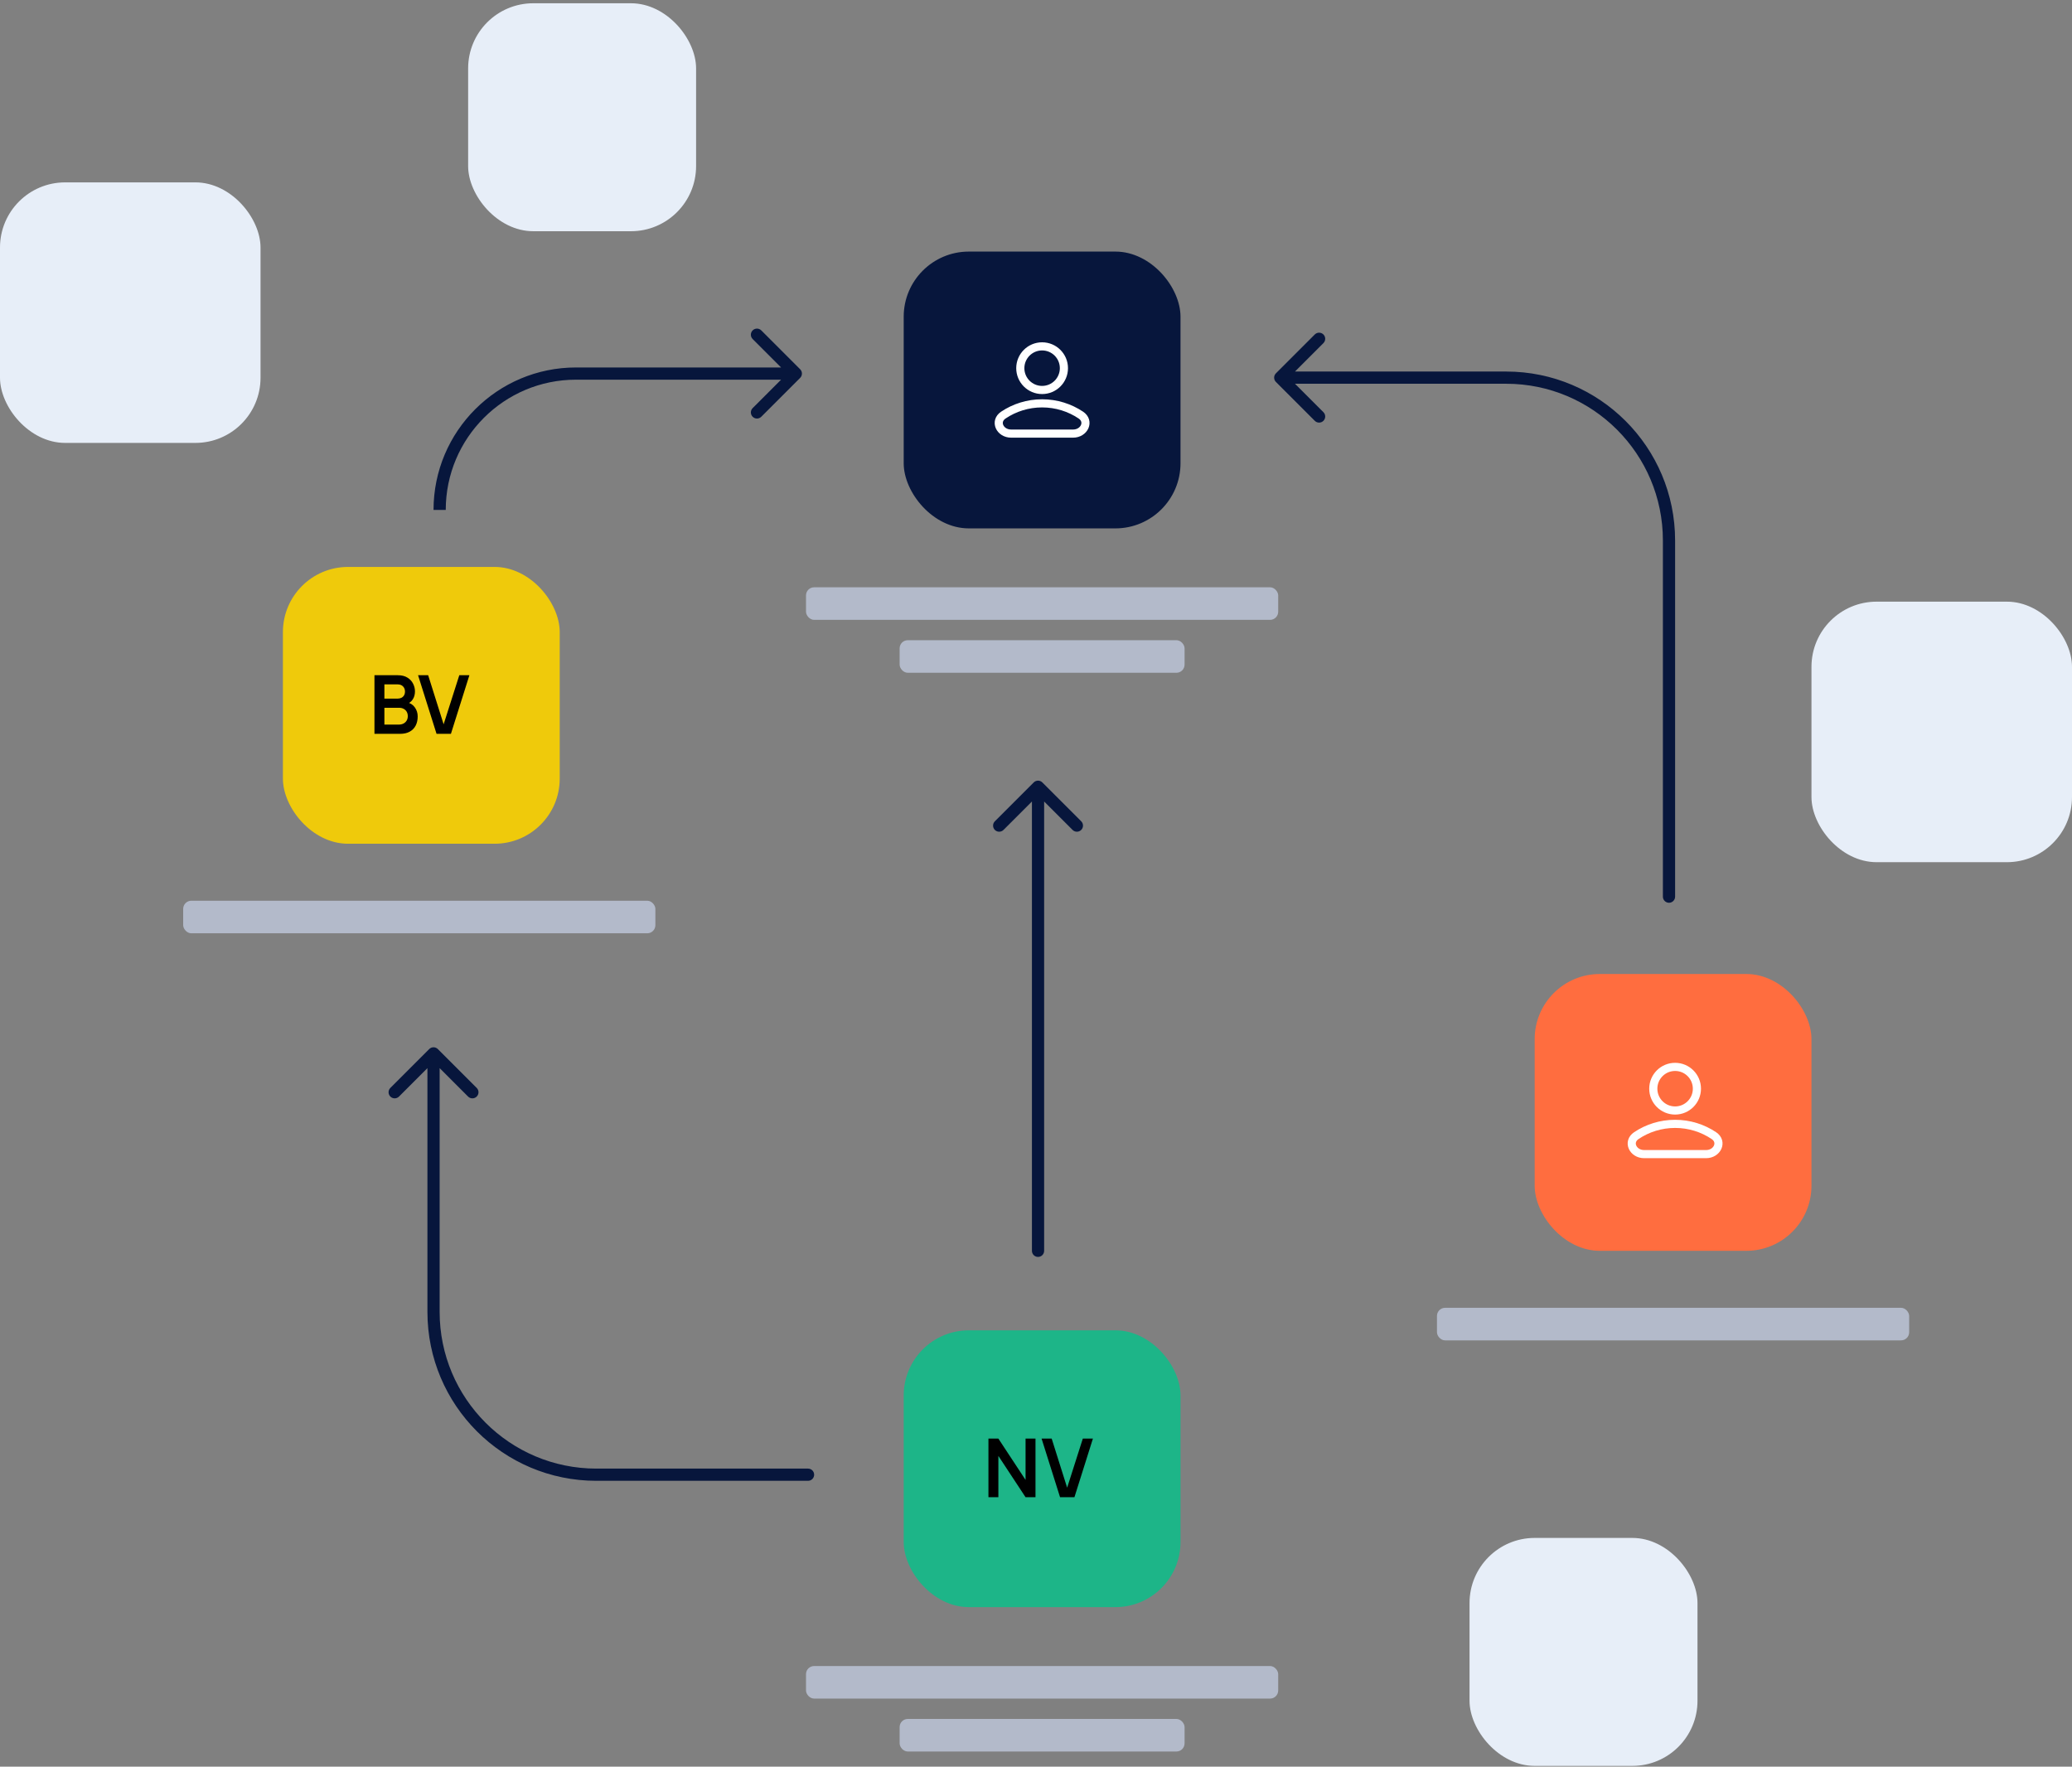 <svg width="509" height="434" viewBox="0 0 509 434" fill="none" xmlns="http://www.w3.org/2000/svg">
<rect x="0" y="0" width="509" height="434" fill="#808080" stroke="none"/>
<rect x="45" y="221.271" width="116" height="8" rx="2" fill="#B3BACA"/>
<rect x="198" y="144.271" width="116" height="8" rx="2" fill="#B3BACA"/>
<rect x="353" y="321.271" width="116" height="8" rx="2" fill="#B3BACA"/>
<rect x="198" y="409.271" width="116" height="8" rx="2" fill="#B3BACA"/>
<rect x="221" y="422.271" width="70" height="8" rx="2" fill="#B3BACA"/>
<rect x="221" y="157.271" width="70" height="8" rx="2" fill="#B3BACA"/>
<rect x="222" y="326.802" width="68" height="68" rx="16" fill="#1DB588"/>
<path d="M242.816 367.802V353.402H245.256L251.936 363.552V353.402H254.376V367.802H251.936L245.256 357.652V367.802H242.816ZM260.411 367.802L255.871 353.402H258.351L262.151 365.462L266.001 353.402H268.481L263.941 367.802H260.411Z" fill="black"/>
<rect x="69.5" y="139.271" width="68" height="68" rx="16" fill="#EFCA0B"/>
<path d="M91.988 180.271V165.871H97.698C98.671 165.871 99.468 166.067 100.088 166.461C100.715 166.847 101.178 167.344 101.478 167.951C101.785 168.557 101.938 169.184 101.938 169.831C101.938 170.624 101.748 171.297 101.368 171.851C100.995 172.404 100.485 172.777 99.838 172.971V172.471C100.745 172.677 101.431 173.107 101.898 173.761C102.371 174.414 102.608 175.157 102.608 175.991C102.608 176.844 102.445 177.591 102.118 178.231C101.791 178.871 101.305 179.371 100.658 179.731C100.018 180.091 99.225 180.271 98.278 180.271H91.988ZM94.428 178.001H97.978C98.398 178.001 98.775 177.917 99.108 177.751C99.441 177.577 99.701 177.337 99.888 177.031C100.081 176.717 100.178 176.347 100.178 175.921C100.178 175.534 100.095 175.187 99.928 174.881C99.761 174.574 99.518 174.331 99.198 174.151C98.878 173.964 98.495 173.871 98.048 173.871H94.428V178.001ZM94.428 171.621H97.668C98.015 171.621 98.325 171.554 98.598 171.421C98.871 171.287 99.088 171.091 99.248 170.831C99.408 170.571 99.488 170.251 99.488 169.871C99.488 169.371 99.328 168.954 99.008 168.621C98.688 168.287 98.241 168.121 97.668 168.121H94.428V171.621ZM107.24 180.271L102.7 165.871H105.18L108.98 177.931L112.83 165.871H115.31L110.77 180.271H107.24Z" fill="black"/>
<rect x="222" y="61.802" width="68" height="68" rx="16" fill="#07163C"/>
<g clip-path="url(#clip0_12_9768)">
<path d="M256 95.802C258.959 95.802 261.357 93.403 261.357 90.445C261.357 87.486 258.959 85.088 256 85.088C253.042 85.088 250.643 87.486 250.643 90.445C250.643 93.403 253.042 95.802 256 95.802Z" stroke="white" stroke-width="2" stroke-linecap="round" stroke-linejoin="round"/>
<path d="M265.511 101.963C267.808 103.497 266.367 106.516 263.605 106.516H248.394C245.632 106.516 244.192 103.497 246.489 101.963C249.21 100.145 252.481 99.085 256 99.085C259.518 99.085 262.789 100.145 265.511 101.963Z" stroke="white" stroke-width="2"/>
</g>
<rect x="377" y="239.271" width="68" height="68" rx="16" fill="#FF6D3F"/>
<g clip-path="url(#clip1_12_9768)">
<path d="M411.5 272.802C414.459 272.802 416.857 270.404 416.857 267.445C416.857 264.486 414.459 262.088 411.5 262.088C408.542 262.088 406.143 264.486 406.143 267.445C406.143 270.404 408.542 272.802 411.5 272.802Z" stroke="white" stroke-width="2" stroke-linecap="round" stroke-linejoin="round"/>
<path d="M421.011 278.963C423.308 280.497 421.867 283.516 419.105 283.516H403.894C401.132 283.516 399.692 280.497 401.989 278.963C404.71 277.145 407.981 276.085 411.5 276.085C415.018 276.085 418.289 277.145 421.011 278.963Z" stroke="white" stroke-width="2"/>
</g>
<path d="M253.5 307.271C253.5 308.099 254.172 308.771 255 308.771C255.828 308.771 256.5 308.099 256.5 307.271L253.5 307.271ZM256.061 192.21C255.475 191.624 254.525 191.624 253.939 192.21L244.393 201.756C243.808 202.342 243.808 203.292 244.393 203.877C244.979 204.463 245.929 204.463 246.515 203.877L255 195.392L263.485 203.877C264.071 204.463 265.021 204.463 265.607 203.877C266.192 203.292 266.192 202.342 265.607 201.756L256.061 192.21ZM256.5 307.271L256.5 193.271L253.5 193.271L253.5 307.271L256.5 307.271Z" fill="#07163C"/>
<path d="M196.561 92.831C197.146 92.246 197.146 91.296 196.561 90.71L187.015 81.164C186.429 80.578 185.479 80.578 184.893 81.164C184.308 81.75 184.308 82.7 184.893 83.285L193.379 91.771L184.893 100.256C184.308 100.842 184.308 101.792 184.893 102.377C185.479 102.963 186.429 102.963 187.015 102.377L196.561 92.831ZM195.5 90.271H141.5V93.271H195.5V90.271ZM141.5 90.271C122.17 90.271 106.5 105.941 106.5 125.271H109.5C109.5 107.598 123.827 93.271 141.5 93.271V90.271Z" fill="#07163C"/>
<path d="M107.561 257.71C106.975 257.124 106.025 257.124 105.439 257.71L95.893 267.256C95.308 267.842 95.308 268.792 95.893 269.377C96.479 269.963 97.429 269.963 98.015 269.377L106.5 260.892L114.985 269.377C115.571 269.963 116.521 269.963 117.107 269.377C117.692 268.792 117.692 267.842 117.107 267.256L107.561 257.71ZM198.5 363.771C199.328 363.771 200 363.099 200 362.271C200 361.442 199.328 360.771 198.5 360.771V363.771ZM105 258.771V322.271H108V258.771H105ZM146.5 363.771H198.5V360.771H146.5V363.771ZM105 322.271C105 345.191 123.58 363.771 146.5 363.771V360.771C125.237 360.771 108 343.534 108 322.271H105Z" fill="#07163C"/>
<path d="M408.5 220.271C408.5 221.099 409.172 221.771 410 221.771C410.828 221.771 411.5 221.099 411.5 220.271H408.5ZM313.439 91.71C312.854 92.296 312.854 93.246 313.439 93.831L322.985 103.377C323.571 103.963 324.521 103.963 325.107 103.377C325.692 102.792 325.692 101.842 325.107 101.256L316.621 92.771L325.107 84.285C325.692 83.7 325.692 82.75 325.107 82.164C324.521 81.578 323.571 81.578 322.985 82.164L313.439 91.71ZM411.5 220.271V132.771H408.5V220.271H411.5ZM370 91.271H314.5V94.271H370V91.271ZM411.5 132.771C411.5 109.851 392.92 91.271 370 91.271V94.271C391.263 94.271 408.5 111.508 408.5 132.771H411.5Z" fill="#07163C"/>
<rect y="44.802" width="64" height="64" rx="16" fill="#E7EEF8"/>
<rect x="115" y="0.802" width="56" height="56" rx="16" fill="#E7EEF8"/>
<rect x="361" y="377.802" width="56" height="56" rx="16" fill="#E7EEF8"/>
<rect x="445" y="147.802" width="64" height="64" rx="16" fill="#E7EEF8"/>
<defs>
<clipPath id="clip0_12_9768">
<rect width="24" height="24" fill="white" transform="translate(244 83.802)"/>
</clipPath>
<clipPath id="clip1_12_9768">
<rect width="24" height="24" fill="white" transform="translate(399.5 260.802)"/>
</clipPath>
</defs>
</svg>
